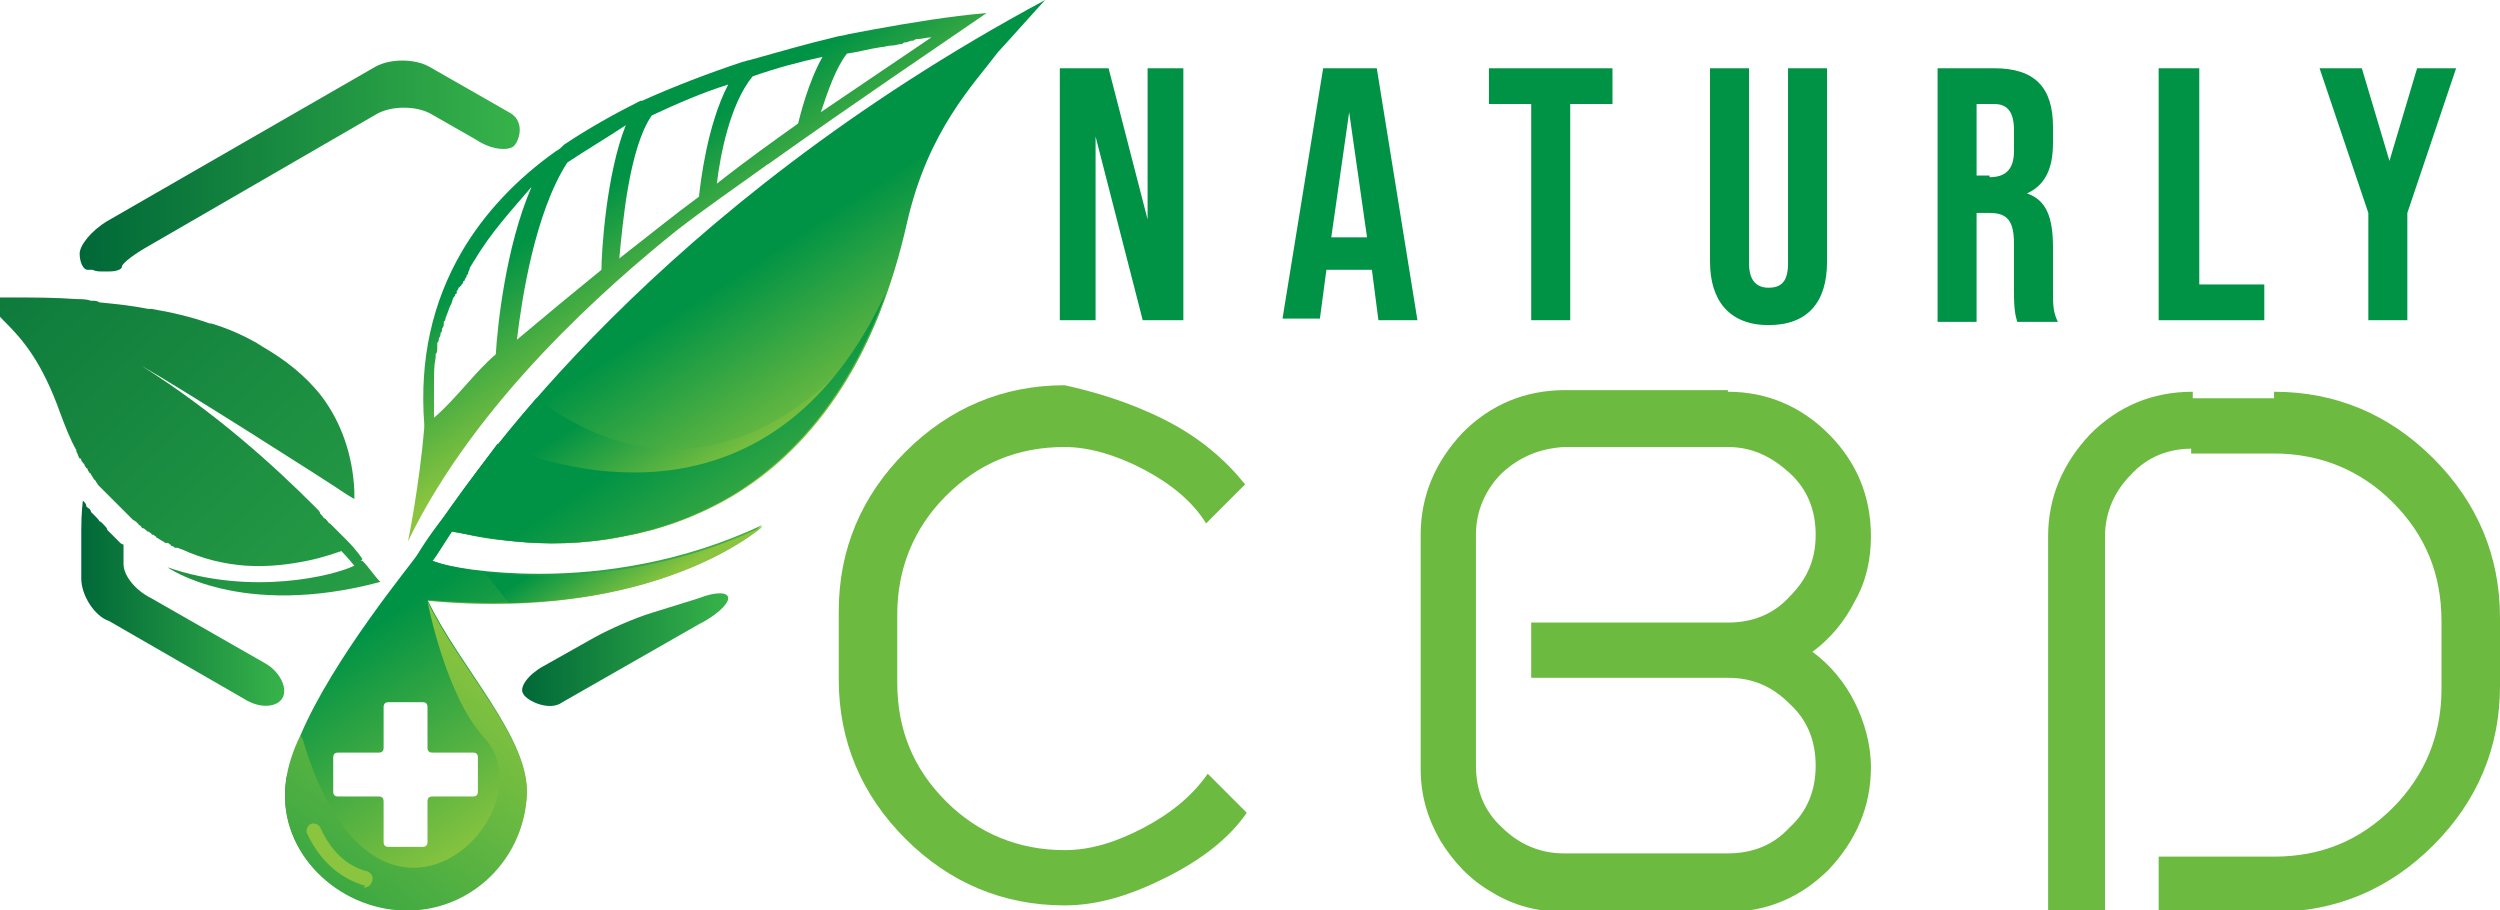 <?xml version="1.0" encoding="utf-8"?>
<!-- Generator: Adobe Illustrator 24.1.0, SVG Export Plug-In . SVG Version: 6.00 Build 0)  -->
<svg version="1.1" id="Layer_1" xmlns="http://www.w3.org/2000/svg" xmlns:xlink="http://www.w3.org/1999/xlink" x="0px" y="0px"
	 width="153.8px" height="56px" viewBox="0 0 153.8 56" style="enable-background:new 0 0 153.8 56;" xml:space="preserve">
<style type="text/css">
	.st0{fill:#009345;}
	.st1{fill:#6CBA40;}
	.st2{fill:url(#SVGID_1_);}
	.st3{fill:url(#SVGID_2_);}
	.st4{fill:url(#SVGID_3_);}
	.st5{fill:url(#SVGID_4_);}
	.st6{fill:url(#SVGID_5_);}
	.st7{fill:url(#SVGID_6_);}
	.st8{fill:url(#SVGID_7_);}
	.st9{fill:url(#SVGID_8_);}
	.st10{fill:url(#SVGID_9_);}
	.st11{fill:url(#SVGID_10_);}
	.st12{fill:#8BC53F;}
</style>
<g>
	<g>
		<path class="st0" d="M65.1,4.2h3.1l2.4,9.3h0V4.2h2.2v15.5h-2.5L67.4,8.4h0v11.3h-2.2V4.2z"/>
		<path class="st0" d="M81.4,4.2h3.3l2.5,15.5h-2.4l-0.4-3.1v0h-2.8l-0.4,3h-2.3L81.4,4.2z M84.1,14.6L83,6.9h0l-1.1,7.7H84.1z"/>
		<path class="st0" d="M94.2,6.4h-2.6V4.2h7.6v2.2h-2.6v13.3h-2.4V6.4z"/>
		<path class="st0" d="M105.2,16.1V4.2h2.4v12c0,1.1,0.5,1.5,1.2,1.5c0.8,0,1.2-0.4,1.2-1.5v-12h2.4v11.9c0,2.5-1.2,3.9-3.6,3.9
			C106.4,20,105.2,18.5,105.2,16.1z"/>
		<path class="st0" d="M119.1,4.2h3.6c2.5,0,3.6,1.2,3.6,3.6v1c0,1.6-0.5,2.6-1.6,3.1v0c1.2,0.4,1.6,1.5,1.6,3.3v2.7
			c0,0.8,0,1.3,0.3,1.9h-2.5c-0.1-0.4-0.2-0.6-0.2-1.9V15c0-1.4-0.4-1.9-1.5-1.9h-0.8v6.7h-2.4V4.2z M122.4,10.9
			c0.9,0,1.5-0.4,1.5-1.6V8c0-1.1-0.4-1.6-1.2-1.6h-1.1v4.4H122.4z"/>
		<path class="st0" d="M132.9,4.2h2.4v13.3h4v2.2h-6.5V4.2z"/>
		<path class="st0" d="M145.7,13.1l-3-8.9h2.6l1.7,5.7h0l1.7-5.7h2.4l-3,8.9v6.6h-2.4V13.1z"/>
	</g>
	<g>
		<path class="st1" d="M71.6,25.8c2.2,1.1,3.8,2.5,5,4l-2.4,2.4c-0.8-1.3-2.1-2.4-3.8-3.3c-1.7-0.9-3.4-1.4-4.9-1.4
			c-2.9,0-5.3,1-7.3,3c-2,2-3,4.5-3,7.3v4.2c0,2.9,1,5.3,3,7.3c2,2,4.5,3,7.3,3c1.6,0,3.2-0.5,4.9-1.4c1.7-0.9,3-2,3.9-3.3l2.4,2.4
			c-1.1,1.6-2.8,2.9-5,4c-2.2,1.1-4.2,1.7-6.2,1.7c-3.8,0-7.1-1.4-9.8-4.1c-2.7-2.7-4.1-6-4.1-9.8v-4.2c0-3.8,1.4-7.1,4.1-9.8
			c2.7-2.7,6-4.1,9.8-4.1C67.3,24.1,69.4,24.7,71.6,25.8z"/>
		<path class="st1" d="M106.3,24.1c2.4,0,4.5,0.9,6.2,2.6c1.7,1.7,2.6,3.8,2.6,6.3c0,1.4-0.3,2.8-1,4c-0.6,1.2-1.5,2.3-2.6,3.1
			c1.1,0.8,2,1.9,2.6,3.1c0.6,1.2,1,2.6,1,4c0,2.4-0.9,4.5-2.6,6.3c-1.7,1.7-3.8,2.6-6.2,2.6H96.2c-1.6,0-3.1-0.4-4.4-1.2
			c-1.4-0.8-2.4-1.9-3.2-3.2c-0.8-1.4-1.2-2.8-1.2-4.4V32.9c0-2.4,0.9-4.5,2.6-6.3c1.7-1.7,3.8-2.6,6.3-2.6H106.3z M92.4,29.1
			c-1,1-1.6,2.3-1.6,3.8v14.2c0,1.5,0.5,2.8,1.6,3.8c1,1,2.3,1.6,3.8,1.6h10.1c1.5,0,2.8-0.5,3.8-1.6c1.1-1,1.6-2.3,1.6-3.8
			s-0.5-2.8-1.6-3.8c-1.1-1.1-2.3-1.6-3.8-1.6H94.2v-3.4h12.1c1.5,0,2.8-0.5,3.8-1.6c1.1-1.1,1.6-2.3,1.6-3.8c0-1.5-0.5-2.8-1.6-3.8
			c-1.1-1-2.3-1.6-3.8-1.6H96.2C94.7,27.6,93.5,28.1,92.4,29.1z"/>
		<path class="st1" d="M134.9,27.6c-1.5,0-2.8,0.5-3.8,1.6c-1,1-1.6,2.3-1.6,3.8v23H126v-23c0-2.4,0.9-4.5,2.6-6.3
			c1.7-1.7,3.8-2.6,6.3-2.6V27.6z M139.9,24.1c3.8,0,7.1,1.4,9.8,4.1c2.7,2.7,4.1,6,4.1,9.8v4.2c0,3.8-1.4,7.1-4.1,9.8
			c-2.7,2.7-6,4.1-9.8,4.1h-7.1v-3.4h7.1c2.9,0,5.3-1,7.3-3c2-2,3-4.5,3-7.3v-4.2c0-2.9-1-5.3-3-7.3c-2-2-4.5-3-7.3-3h-5.1v-3.4
			H139.9z"/>
	</g>
</g>
<g>
	
		<linearGradient id="SVGID_1_" gradientUnits="userSpaceOnUse" x1="370.042" y1="30.632" x2="378.373" y2="17.827" gradientTransform="matrix(-1 0 0 1 422.211 0)">
		<stop  offset="0.18" style="stop-color:#8BC53F"/>
		<stop  offset="1" style="stop-color:#009345"/>
	</linearGradient>
	<path class="st2" d="M25.7,34.1c0,0,0.1,0,0.1,0.1l0,0l0,0l0,0L25.7,34.1c0,0,0.6-0.9,1.6-2.3c2.1-3,13-18.9,37-31.8
		c-0.2,0.2-2.7,3-2.9,3.2c-1.5,2-4.3,4.8-5.6,10.5c-1.8,8-5.4,13.6-10.8,16.8c-2.2,1.3-4.5,2.1-6.7,2.5c-2.5,0.5-4.8,0.5-6.7,0.3
		c-1.8-0.2-3.2-0.5-3.8-0.6c-0.6,0.9-1,1.6-1.2,1.8c0,0,0,0,0,0c2.3,0.9,11.5,2.1,20.3-2.1c0,0-7.2,6.5-22.8,4.3
		C24.6,35.8,25.2,35,25.7,34.1z"/>
	
		<linearGradient id="SVGID_2_" gradientUnits="userSpaceOnUse" x1="448.744" y1="-3.833" x2="495.272" y2="-47.13" gradientTransform="matrix(-0.998 -6.880000e-02 -6.880000e-02 0.998 482.464 85.581)">
		<stop  offset="0" style="stop-color:#37B34A"/>
		<stop  offset="1" style="stop-color:#006838"/>
	</linearGradient>
	<path class="st3" d="M0,18.3l0.6,0c1.4,0,2.8,0,4.1,0.1c0.3,0,0.6,0,0.9,0.1c0.2,0,0.4,0,0.5,0.1c1,0.1,2,0.2,3,0.4
		c0.1,0,0.2,0,0.2,0h0c1.2,0.2,2.5,0.5,3.6,0.9c0,0,0,0,0.1,0c0,0,0,0,0,0c1,0.3,1.9,0.7,2.8,1.2c0.1,0.1,0.2,0.1,0.3,0.2
		c1.4,0.8,2.7,1.8,3.7,3.1c1.2,1.6,1.9,3.6,2,5.8l0,0.5l-0.5-0.3c-1-0.7-10.3-6.6-12.6-7.9c4.6,2.9,8.2,6.2,10.6,8.6l0,0
		c0,0,0,0,0,0c0,0,0,0,0,0c0.1,0.1,0.2,0.2,0.2,0.2c0,0,0,0,0,0c0.1,0.1,0.2,0.2,0.2,0.3c0,0,0,0,0.1,0.1c0.1,0.1,0.1,0.2,0.2,0.2
		c0,0,0,0,0.1,0.1c0.1,0.1,0.1,0.2,0.2,0.2c0,0,0,0,0,0c0.1,0.1,0.1,0.1,0.2,0.2c0,0,0,0,0,0c0.1,0.1,0.1,0.1,0.2,0.2c0,0,0,0,0,0
		c0.1,0.1,0.1,0.1,0.2,0.2c0,0,0,0,0,0c0.1,0.1,0.1,0.1,0.2,0.2c0,0,0,0,0,0c0.1,0.1,0.1,0.1,0.2,0.2c0.7,0.7,1,1.2,1,1.2l-0.1,0.1
		l0,0l0,0l0,0c0,0,0.1,0,0.1,0c0.4,0.4,0.7,0.9,1.1,1.3c-8.6,2.3-13.1-0.9-13.1-0.9c5.2,1.8,10.3,0.5,11.5-0.1c0,0,0,0,0,0
		c-0.1-0.1-0.4-0.5-0.8-0.9c-0.3,0.1-1.1,0.4-2.1,0.6c-1,0.2-2.3,0.4-3.8,0.3c-1.3-0.1-2.6-0.4-3.9-1c-0.1,0-0.2-0.1-0.3-0.1
		c0,0-0.1,0-0.1,0c-0.1,0-0.1-0.1-0.2-0.1c0,0-0.1,0-0.1-0.1c-0.1,0-0.1-0.1-0.2-0.1c0,0-0.1,0-0.1,0c-0.1,0-0.1-0.1-0.2-0.1
		c0,0,0,0,0,0c-0.1-0.1-0.2-0.1-0.3-0.2c0,0-0.1,0-0.1-0.1c-0.1,0-0.1-0.1-0.2-0.1c0,0-0.1,0-0.1-0.1c-0.1,0-0.1-0.1-0.2-0.1
		c0,0-0.1,0-0.1-0.1c-0.1,0-0.1-0.1-0.2-0.1c0,0-0.1,0-0.1-0.1c-0.1-0.1-0.2-0.1-0.2-0.2c0,0-0.1,0-0.1-0.1c-0.1,0-0.1-0.1-0.2-0.1
		c0,0-0.1-0.1-0.1-0.1c0,0-0.1-0.1-0.1-0.1c0,0-0.1-0.1-0.1-0.1c0,0-0.1-0.1-0.1-0.1c0,0-0.1-0.1-0.1-0.1c-0.1-0.1-0.1-0.1-0.2-0.2
		c0,0-0.1-0.1-0.1-0.1c0,0-0.1-0.1-0.1-0.1c0,0-0.1-0.1-0.1-0.1c0,0-0.1-0.1-0.1-0.1c0,0-0.1-0.1-0.1-0.1c0,0-0.1-0.1-0.1-0.1
		c0,0-0.1-0.1-0.1-0.1c0,0-0.1-0.1-0.1-0.1c-0.1-0.1-0.1-0.1-0.2-0.2c0,0-0.1-0.1-0.1-0.1c0,0-0.1-0.1-0.1-0.1c0,0-0.1-0.1-0.1-0.1
		c0,0-0.1-0.1-0.1-0.1c0,0-0.1-0.1-0.1-0.1c0-0.1-0.1-0.1-0.1-0.2c0,0-0.1-0.1-0.1-0.1c-0.1-0.1-0.1-0.2-0.2-0.3c0,0,0-0.1-0.1-0.1
		c0-0.1-0.1-0.1-0.1-0.2c0,0,0-0.1-0.1-0.1c0-0.1-0.1-0.1-0.1-0.2c0,0,0-0.1-0.1-0.1c0-0.1-0.1-0.1-0.1-0.2c0,0,0-0.1-0.1-0.1
		c-0.1-0.1-0.1-0.3-0.2-0.4c0,0,0,0,0-0.1c0,0,0,0,0,0c-0.4-0.7-0.7-1.5-1-2.3c-1.1-3.1-2.3-4.5-3.3-5.5c-0.3-0.3-0.5-0.5-0.7-0.8
		l0,0l0,0l0,0c0,0,0-0.1-0.1-0.1L0,18.3L0,18.3z"/>
	
		<linearGradient id="SVGID_3_" gradientUnits="userSpaceOnUse" x1="377.425" y1="31.695" x2="382.751" y2="23.509" gradientTransform="matrix(-1 0 0 1 422.211 0)">
		<stop  offset="0.18" style="stop-color:#8BC53F"/>
		<stop  offset="1" style="stop-color:#009345"/>
	</linearGradient>
	<path class="st4" d="M52,22.4l2.2-3.4c-2,5.2-5.1,9.1-9.1,11.5c-2.2,1.3-4.5,2.1-6.7,2.5c-2.5,0.5-4.8,0.5-6.7,0.3
		c-1.7-0.1-3-0.4-3.6-0.6l-0.7-1c1.1-1.6,3-4.2,5.6-7.2C43.7,32.6,52,22.4,52,22.4z"/>
	
		<linearGradient id="SVGID_4_" gradientUnits="userSpaceOnUse" x1="378.065" y1="46.915" x2="388.22" y2="31.307" gradientTransform="matrix(-1 0 0 1 422.211 0)">
		<stop  offset="0.18" style="stop-color:#8BC53F"/>
		<stop  offset="1" style="stop-color:#009345"/>
	</linearGradient>
	<path class="st5" d="M17.6,48c0-0.1,0-0.2,0.1-0.3c0-0.1,0-0.2,0.1-0.3c0-0.1,0.1-0.3,0.1-0.4c0-0.1,0.1-0.2,0.1-0.3
		c0-0.1,0.1-0.2,0.1-0.4c0.1-0.4,0.3-0.7,0.4-1.1c0,0,0,0,0,0c2-4.7,6.8-10.5,7.2-11.1c0,0,0.1,0,0.1,0.1l0,0l-0.1-0.1
		c0,0,0.5-0.9,1.6-2.3c0.8-1.1,1.9-2.6,3.3-4.5c4.3,1.8,17,5.5,23.9-9.3c-2,5.7-5.2,9.9-9.5,12.5c-2.2,1.3-4.5,2.1-6.7,2.5
		c-2.5,0.5-4.8,0.5-6.7,0.3c-1.8-0.2-3.2-0.5-3.8-0.6c-0.6,0.9-1,1.6-1.2,1.8c1,0.4,3.5,0.8,6.6,0.8c3.9,0,8.8-0.7,13.7-3
		c-0.2,0.2-6.8,5.9-20.6,4.6c2,4.2,6.4,8.6,6.1,12.1c-0.3,4.1-3.8,7.2-7.9,6.9C20.4,55.7,17,52.1,17.6,48z M26.3,46v-2.5
		c0-0.2-0.1-0.3-0.3-0.3h-2.1c-0.2,0-0.3,0.1-0.3,0.3V46c0,0.2-0.1,0.3-0.3,0.3h-2.5c-0.2,0-0.3,0.1-0.3,0.3v2.1
		c0,0.2,0.1,0.3,0.3,0.3h2.5c0.2,0,0.3,0.1,0.3,0.3v2.5c0,0.2,0.1,0.3,0.3,0.3h2.1c0.2,0,0.3-0.1,0.3-0.3v-2.5
		c0-0.2,0.1-0.3,0.3-0.3h2.5c0.2,0,0.3-0.1,0.3-0.3v-2.1c0-0.2-0.1-0.3-0.3-0.3h-2.5C26.4,46.3,26.3,46.2,26.3,46z"/>
	
		<linearGradient id="SVGID_5_" gradientUnits="userSpaceOnUse" x1="381.636" y1="37.213" x2="384.867" y2="32.248" gradientTransform="matrix(-1 0 0 1 422.211 0)">
		<stop  offset="0.18" style="stop-color:#8BC53F"/>
		<stop  offset="1" style="stop-color:#009345"/>
	</linearGradient>
	<path class="st6" d="M29.8,35.2c4,0.5,10.6,0.3,17.1-2.8c0,0-5,4.5-15.6,4.7L29.8,35.2z"/>
	
		<linearGradient id="SVGID_6_" gradientUnits="userSpaceOnUse" x1="376.532" y1="21.254" x2="383.471" y2="10.589" gradientTransform="matrix(-1 0 0 1 422.211 0)">
		<stop  offset="0.18" style="stop-color:#8BC53F"/>
		<stop  offset="1" style="stop-color:#009345"/>
	</linearGradient>
	<path class="st7" d="M25.1,33.3c0,0,0.7-3.4,1-7l0-0.2c-0.3-4,0.5-7.5,2.3-10.6c1.4-2.4,3.4-4.5,5.8-6.2c0.2-0.1,0.3-0.2,0.5-0.4
		c1.5-1,3.1-1.9,4.7-2.7c0,0,0,0,0,0c0,0,0.1,0,0.1,0c2-0.9,4.1-1.7,6.2-2.4l0,0c0.1,0,0.3-0.1,0.4-0.1c1.8-0.5,3.5-1,5.2-1.4
		c0.3-0.1,0.6-0.1,0.9-0.2c0.5-0.1,1.1-0.2,1.6-0.3c2.2-0.4,4.6-0.8,6.9-1C57.5,3,52.6,6.3,47.4,10c0,0,0,0,0,0
		c-0.1,0.1-0.2,0.1-0.3,0.2c-1.8,1.3-3.7,2.6-5.5,4C37.5,17.5,29.3,24.6,25.1,33.3z M29.2,16c-0.1,0.1-0.1,0.2-0.2,0.3
		c0,0.1-0.1,0.1-0.1,0.2c0,0.1-0.1,0.2-0.1,0.3c0,0.1-0.1,0.1-0.1,0.2c0,0.1-0.1,0.1-0.1,0.2c0,0,0,0.1-0.1,0.1c0,0.1,0,0.1-0.1,0.2
		c0,0,0,0.1-0.1,0.1c0,0,0,0.1-0.1,0.1c0,0.1,0,0.1-0.1,0.2c0,0,0,0.1,0,0.1c0,0,0,0.1-0.1,0.1c0,0.1,0,0.1-0.1,0.2c0,0,0,0,0,0
		c-0.1,0.2-0.1,0.4-0.2,0.5c-0.1,0.3-0.2,0.5-0.3,0.8c0,0.1,0,0.1-0.1,0.2c0,0,0,0.1,0,0.1c0,0.1,0,0.2-0.1,0.3c0,0.1,0,0.2-0.1,0.3
		c0,0.1,0,0.2-0.1,0.3c0,0.1,0,0.2-0.1,0.3c0,0.1,0,0.2,0,0.3c0,0.1,0,0.3-0.1,0.4c0,0.1,0,0.2,0,0.2c-0.1,0.5-0.1,1-0.1,1.5
		c0,0.1,0,0.1,0,0.2c0,0.1,0,0.1,0,0.2c0,0,0,0.1,0,0.1c0,0.1,0,0.2,0,0.3c0,0.1,0,0.9,0,1c0,0,0,0.1,0,0.1c0,0.1,0,0.2,0,0.3
		c0,0,0,0,0,0c0,0,0,0,0,0c1.3-1.1,2.6-2.9,3.8-3.9c0.1-1.7,0.6-6.6,2.2-10.3C31.5,12.9,30.2,14.3,29.2,16z M34.9,10
		c-2,3.1-2.8,8.4-3.1,10.9c1.9-1.6,3.6-3,5.2-4.3c0-1.1,0.3-5.9,1.5-8.9C37.3,8.5,36.1,9.2,34.9,10z M40.1,7.1c-1.4,2-1.8,6.7-2,8.8
		c1.8-1.4,3.4-2.7,4.9-3.8c0.1-0.9,0.5-4.4,1.8-6.9C43.2,5.7,41.6,6.4,40.1,7.1z M57.3,2.3c-0.3,0-0.6,0.1-0.8,0.1
		c-0.1,0-0.2,0-0.3,0.1c-0.1,0-0.2,0-0.4,0.1c-0.1,0-0.2,0-0.3,0.1c-0.2,0-0.4,0.1-0.6,0.1c-0.3,0-0.5,0.1-0.7,0.1
		c-0.7,0.1-1.4,0.3-2.1,0.4c-0.7,0.9-1.2,2.4-1.6,3.6L57.3,2.3z M49.1,7.6c0.1-0.4,0.6-2.5,1.5-4.1c-1.4,0.3-2.9,0.7-4.3,1.2
		c-1.4,1.7-2,4.9-2.2,6.6C46,9.8,47.7,8.6,49.1,7.6z"/>
	
		<linearGradient id="SVGID_7_" gradientUnits="userSpaceOnUse" x1="386.679" y1="35.245" x2="409.972" y2="65.238" gradientTransform="matrix(-1 0 0 1 422.211 0)">
		<stop  offset="0.18" style="stop-color:#8BC53F"/>
		<stop  offset="1" style="stop-color:#009345"/>
	</linearGradient>
	<path class="st8" d="M17.6,48c0.1-0.8,0.4-1.8,0.9-2.8c0,0.1,0,0.1,0.1,0.2C23.1,60.8,34,50,29.8,45.4c-2.4-2.6-3.5-8.4-3.5-8.4
		c2,4.2,6.4,8.6,6.1,12.1c-0.3,4.1-3.8,7.2-7.9,6.9C20.4,55.7,17,52.1,17.6,48z"/>
	<g>
		<g>
			
				<linearGradient id="SVGID_8_" gradientUnits="userSpaceOnUse" x1="404.805" y1="37.236" x2="417.202" y2="37.236" gradientTransform="matrix(-1 0 0 1 422.211 0)">
				<stop  offset="0" style="stop-color:#37B34A"/>
				<stop  offset="1" style="stop-color:#006838"/>
			</linearGradient>
			<path class="st9" d="M5.1,30.8c0,0,0.1,0.1,0.1,0.1c0,0,0.1,0.1,0.1,0.2c0,0.1,0.2,0.2,0.2,0.2c0,0,0.1,0.1,0.1,0.2
				c0,0,0.2,0.2,0.2,0.2c0,0,0.1,0.1,0.2,0.2c0.1,0.1,0.1,0.2,0.2,0.2c0,0,0.1,0.1,0.2,0.2c0.1,0.1,0.2,0.2,0.2,0.3
				c0.1,0.1,0.2,0.2,0.2,0.2c0,0,0.2,0.2,0.3,0.3c0.1,0.1,0.2,0.2,0.3,0.3c0.1,0.1,0.2,0.1,0.2,0.1c0,0,0,0.6,0,1.2
				c0,0.7,0.7,1.6,1.7,2.1l7,4c0.9,0.5,1.4,1.5,1.1,2.1c-0.3,0.6-1.3,0.7-2.2,0.2l-8.5-4.9C5.8,37.9,5,36.6,5,35.6v-3
				C5,31.5,5.1,30.8,5.1,30.8z"/>
		</g>
		<g>
			
				<linearGradient id="SVGID_9_" gradientUnits="userSpaceOnUse" x1="390.227" y1="10.188" x2="417.202" y2="10.188" gradientTransform="matrix(-1 0 0 1 422.211 0)">
				<stop  offset="0" style="stop-color:#37B34A"/>
				<stop  offset="1" style="stop-color:#006838"/>
			</linearGradient>
			<path class="st10" d="M31.6,9c-0.4,0.3-1.4,0.2-2.3-0.4L26.5,7c-0.9-0.5-2.4-0.5-3.3,0l-14,8.1c-0.9,0.5-1.7,1.1-1.7,1.3
				c0,0.2-0.4,0.3-0.8,0.3c0,0,0,0-0.4,0c-0.2,0-0.4,0-0.6-0.1c-0.3,0-0.3,0-0.3,0c-0.3,0-0.5-0.5-0.5-1c0-0.5,0.7-1.4,1.7-2
				l16.5-9.5c0.9-0.5,2.4-0.5,3.3,0l4.9,2.8C32.3,7.4,32,8.6,31.6,9z"/>
		</g>
		<g>
			
				<linearGradient id="SVGID_10_" gradientUnits="userSpaceOnUse" x1="377.51" y1="39.958" x2="390.098" y2="39.958" gradientTransform="matrix(-1 0 0 1 422.211 0)">
				<stop  offset="0" style="stop-color:#37B34A"/>
				<stop  offset="1" style="stop-color:#006838"/>
			</linearGradient>
			<path class="st11" d="M32.2,42.7c-0.3-0.4,0.3-1.2,1.2-1.7l3.2-1.8c0.9-0.5,2.5-1.2,3.5-1.5l2.9-0.9c1-0.4,1.8-0.4,1.8,0
				S44,37.9,43,38.4l-8.4,4.8C33.8,43.8,32.4,43.1,32.2,42.7z"/>
		</g>
	</g>
	<path class="st12" d="M22.4,54.6c0.2,0,0.4-0.1,0.5-0.4c0.1-0.3-0.1-0.5-0.3-0.6c-0.9-0.2-2.1-0.9-2.9-2.7
		c-0.1-0.2-0.4-0.3-0.6-0.2c-0.2,0.1-0.3,0.4-0.2,0.6c1,2.1,2.5,2.9,3.6,3.2C22.3,54.6,22.4,54.6,22.4,54.6z"/>
</g>
</svg>
